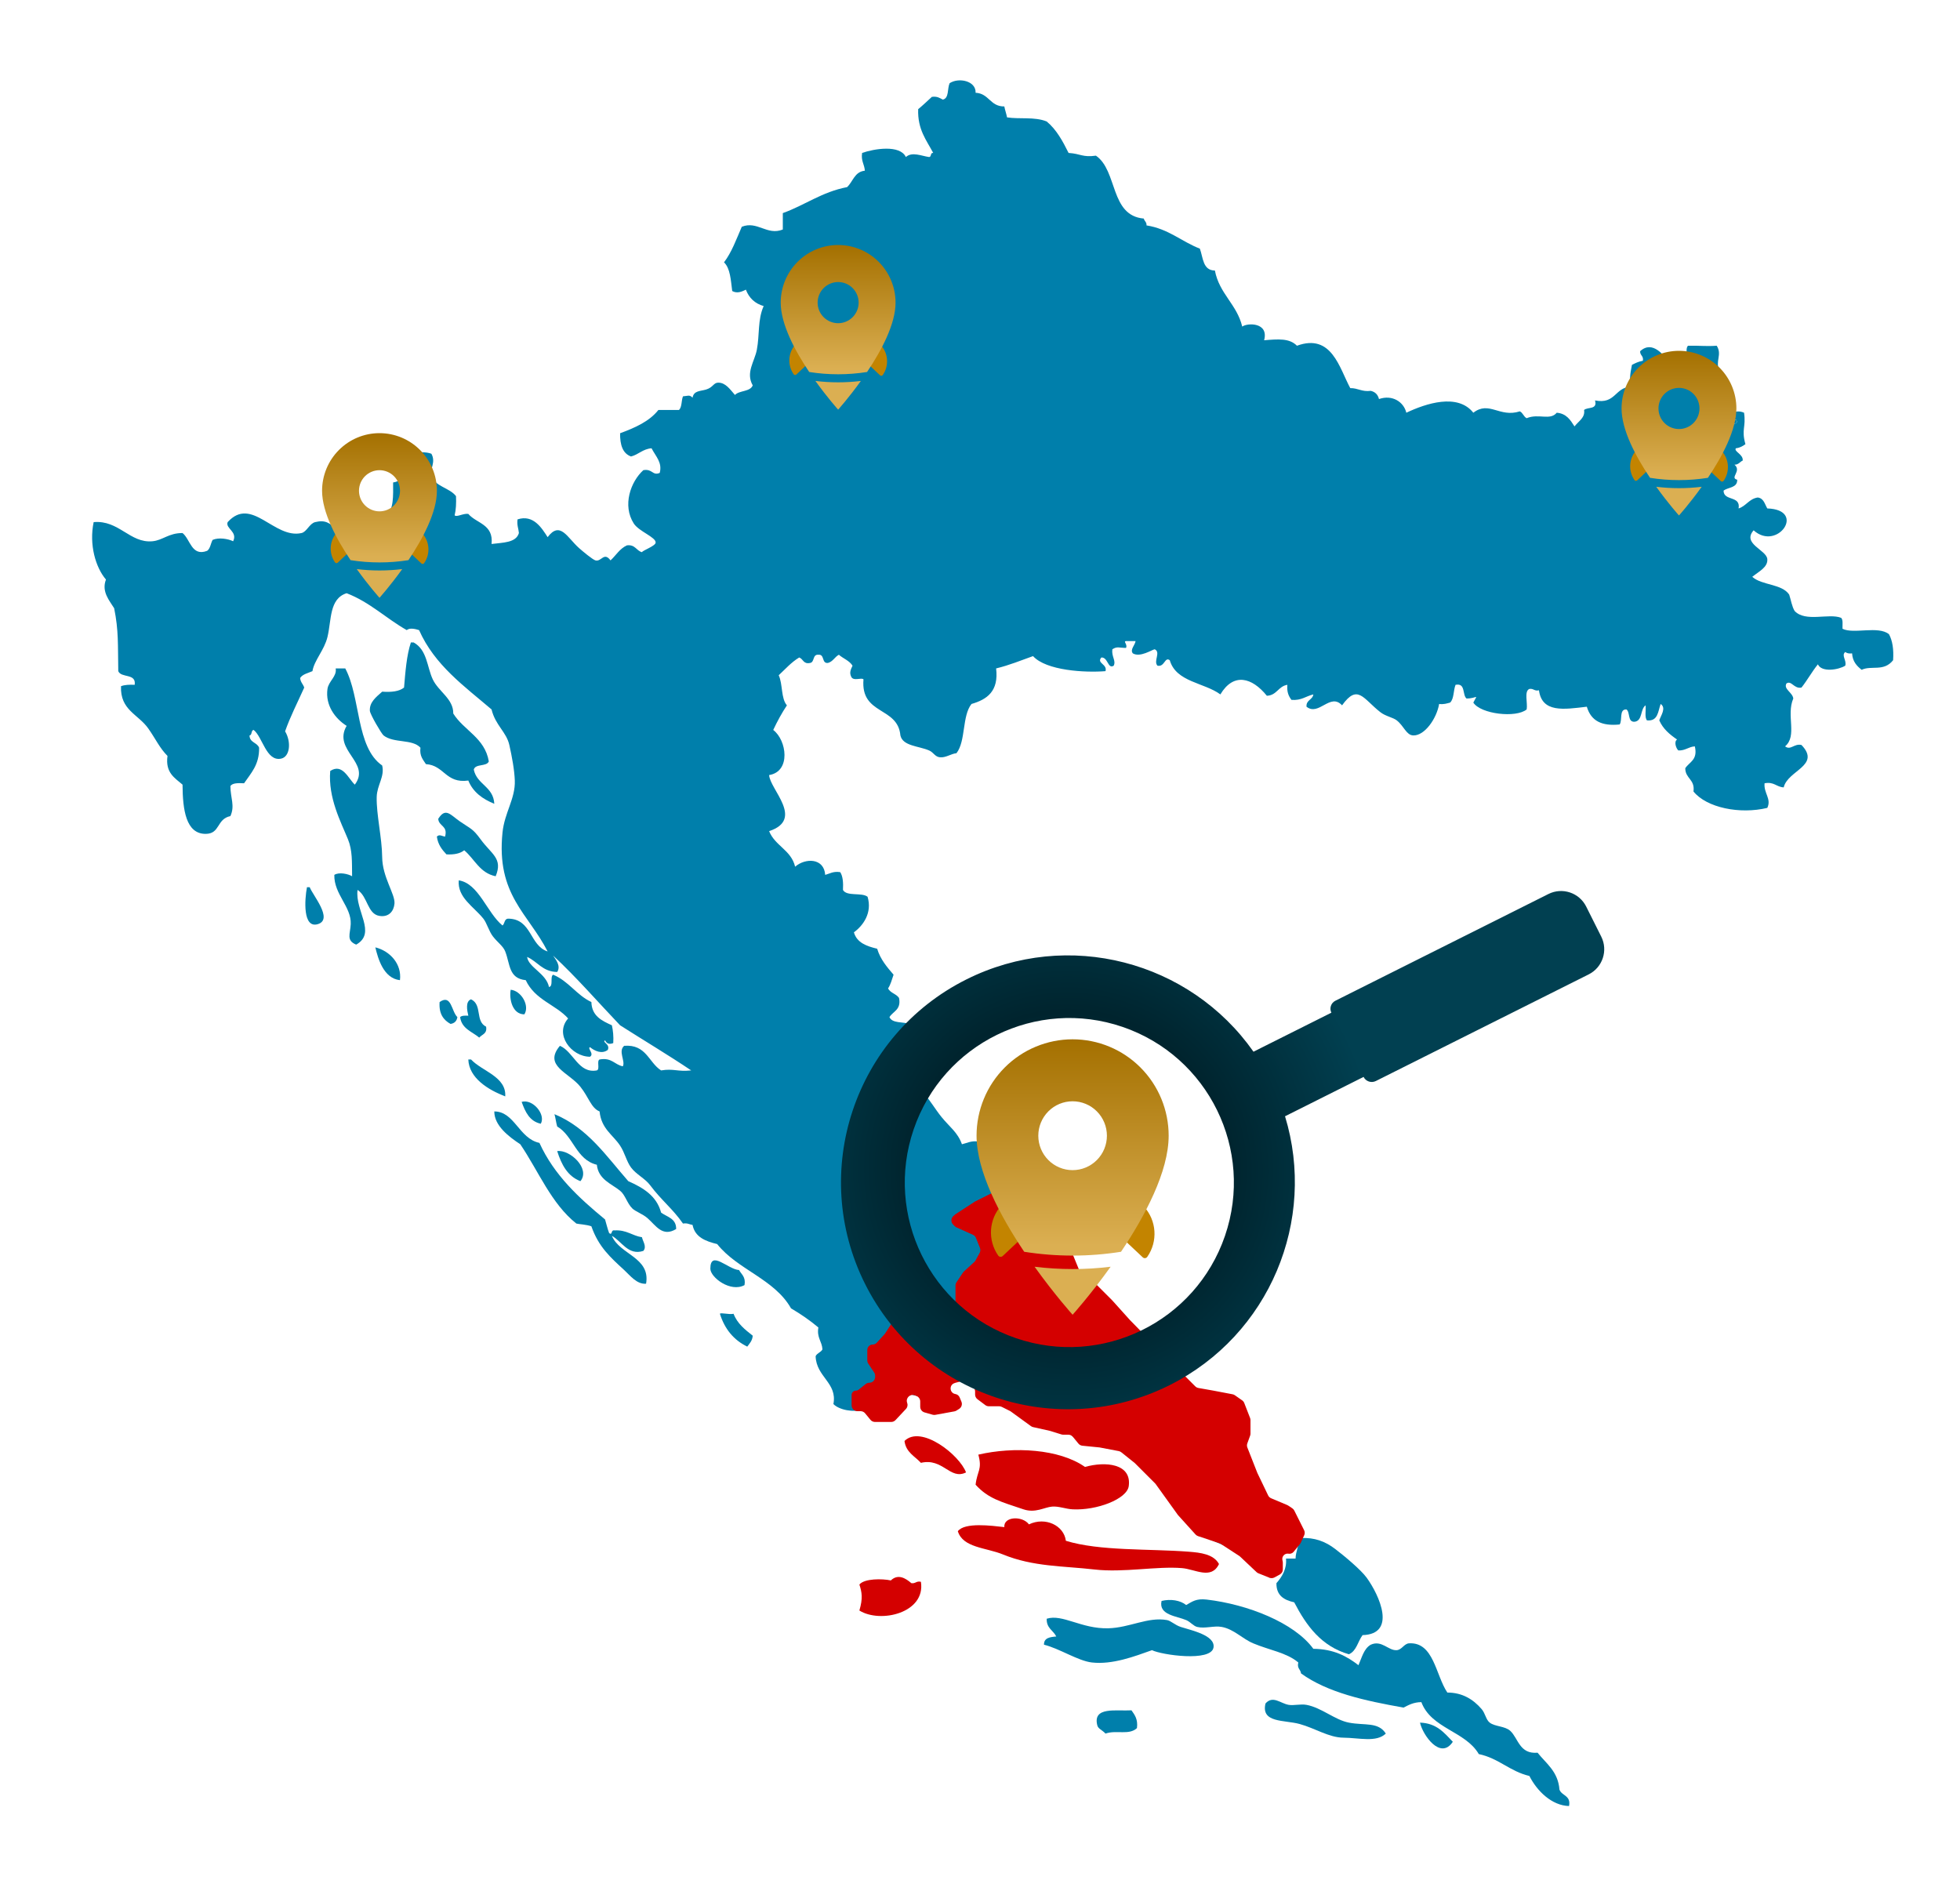 <svg width="1000" height="959" viewBox="0 0 1000 959" fill="none" xmlns="http://www.w3.org/2000/svg">
<path fill-rule="evenodd" clip-rule="evenodd" d="M881.78 204.422C884.399 207.536 876.677 206.265 876.2 208.608C874.822 206.726 880.314 205.772 881.78 204.422Z" fill="#007FAB"/>
<path fill-rule="evenodd" clip-rule="evenodd" d="M209.635 327.782H211.03C217.987 331.637 217.793 340.197 220.798 346.617C223.707 352.834 231.391 356.546 231.261 364.058C236.724 372.78 247.332 376.359 249.4 388.476C248.256 391.286 242.534 389.517 241.726 392.662C243.327 400.363 251.74 401.252 252.191 410.103C246.241 407.678 241.349 404.2 238.936 398.242C227.319 399.858 226.724 390.453 217.31 389.87C215.865 387.596 213.977 385.76 214.518 381.499C210.403 376.919 200.916 379.347 195.683 375.221C194.649 374.403 188.808 364.456 188.707 362.664C188.456 358.263 191.794 355.747 194.984 352.897C199.744 353.237 203.707 352.782 206.147 350.804C206.844 342.664 207.441 334.423 209.635 327.782Z" fill="#007FAB"/>
<path fill-rule="evenodd" clip-rule="evenodd" d="M176.151 341.037C184.105 355.872 181.526 381.242 194.987 390.566C196.381 396.236 192.346 400.525 192.197 406.613C191.976 415.566 194.895 427.365 194.987 437.309C195.084 447.575 201.686 456.206 201.266 461.028C200.939 464.791 198.484 468.083 193.593 467.306C187.403 466.326 187.675 457.441 182.431 454.054C181.007 464.625 192.309 476.003 181.732 481.959C176.494 479.804 178.718 476.514 178.942 471.495C179.341 462.62 170.356 456.319 170.571 446.379C173.006 444.809 177.734 445.905 179.639 447.077C179.553 439.577 179.835 433.853 177.546 428.239C173.941 419.395 167.351 407.111 168.478 393.357C174.77 389.278 177.677 397.226 181.035 400.334C189.456 389.053 169.577 382.85 176.849 370.337C171.08 366.718 165.885 359.92 167.081 351.501C167.651 347.51 171.977 345.127 171.268 341.037H176.151Z" fill="#007FAB"/>
<path fill-rule="evenodd" clip-rule="evenodd" d="M252.891 447.077C244.767 445.433 242.15 438.283 236.846 433.822C234.799 435.495 231.699 436.119 227.776 435.915C225.526 433.515 223.441 430.95 222.893 426.845C224.197 425.479 225.447 426.629 227.078 426.845C228.599 421.14 223.854 421.698 223.59 417.775C227.357 411.807 229.716 415.686 234.752 419.173C240.192 422.935 241.135 422.635 245.216 428.239C250.787 435.893 256.683 437.932 252.891 447.077Z" fill="#007FAB"/>
<path fill-rule="evenodd" clip-rule="evenodd" d="M156.616 452.657H158.011C159.552 456.761 170.162 469.024 162.197 471.495C154.431 473.905 155.398 459.014 156.616 452.657Z" fill="#007FAB"/>
<path fill-rule="evenodd" clip-rule="evenodd" d="M191.496 483.353C199.049 485.22 205.081 491.931 204.054 500.096C195.649 499.159 192.86 489.024 191.496 483.353Z" fill="#007FAB"/>
<path fill-rule="evenodd" clip-rule="evenodd" d="M260.562 504.98C266.049 505.541 270.341 513.16 267.538 517.536C261.405 517.533 259.69 509.698 260.562 504.98Z" fill="#007FAB"/>
<path fill-rule="evenodd" clip-rule="evenodd" d="M233.356 518.934C233.048 520.951 231.884 522.113 229.868 522.42C226.268 520.44 223.851 517.276 224.287 511.255C230.385 506.981 230.295 516.089 233.356 518.934Z" fill="#007FAB"/>
<path fill-rule="evenodd" clip-rule="evenodd" d="M240.333 509.864C246.23 512.684 242.3 521.014 248.006 523.818C248.664 527.496 245.879 527.734 244.518 529.398C240.84 526.334 235.544 524.883 234.75 518.934C235.576 518.129 237.217 518.144 238.937 518.232C238.27 515.394 237.421 510.885 240.333 509.864Z" fill="#007FAB"/>
<path fill-rule="evenodd" clip-rule="evenodd" d="M238.936 540.56H240.332C245.979 546.616 258.426 549.329 257.771 559.395C249.024 556.024 239.279 550.019 238.936 540.56Z" fill="#007FAB"/>
<path fill-rule="evenodd" clip-rule="evenodd" d="M275.913 573.349C270.186 572.099 267.989 567.322 266.145 562.187C271.864 560.542 278.572 568.644 275.913 573.349Z" fill="#007FAB"/>
<path fill-rule="evenodd" clip-rule="evenodd" d="M327.537 631.252C327.926 633.37 330.131 635.983 328.235 638.229C320.49 640.77 317.077 633.172 312.189 630.553C316.097 640.156 331.978 641.431 329.629 654.971C324.856 655.331 321.552 650.826 318.467 647.997C311.437 641.543 305.368 636.146 301.725 625.672C299.295 624.773 295.092 624.576 294.05 624.275C281.229 614.077 274.749 597.532 265.448 583.814C259.678 580.007 252.164 574.362 252.193 567.071C262.525 567.065 264.781 580.922 275.214 583.115C282.796 599.719 295.462 611.239 308.702 622.182C309.401 624.504 309.955 626.975 310.794 629.159C312.657 630.506 311.454 627.33 313.585 627.762C319.74 627.424 322.496 630.478 327.537 631.252Z" fill="#007FAB"/>
<path fill-rule="evenodd" clip-rule="evenodd" d="M282.887 568.465C299.82 575.483 309.355 589.9 320.56 602.648C328.124 606.013 335 610.067 337.301 618.695C340.39 620.957 345.067 621.627 344.975 627.066C337.911 631.361 334.619 625.205 330.325 621.486C327.92 619.396 324.211 618.112 322.652 616.602C319.917 613.958 319.071 609.728 316.372 607.532C312.033 603.998 305.284 601.815 304.513 594.277C293.865 591.67 292.626 579.656 284.281 574.743C283.696 572.769 283.473 570.439 282.887 568.465Z" fill="#007FAB"/>
<path fill-rule="evenodd" clip-rule="evenodd" d="M296.141 602.648C289.576 600.145 286.46 594.192 284.281 587.303C290.78 586.404 301.334 596.26 296.141 602.648Z" fill="#007FAB"/>
<path fill-rule="evenodd" clip-rule="evenodd" d="M379.861 655.669C372.721 659.592 362.411 651.716 362.42 647.295C362.445 637.502 371.349 647.643 377.069 647.997C378.297 650.253 380.575 651.465 379.861 655.669Z" fill="#007FAB"/>
<path fill-rule="evenodd" clip-rule="evenodd" d="M492.875 751.245C484.723 755.311 481.143 743.704 469.855 746.36C466.744 742.958 462.185 741.006 461.48 735.198C469.958 726.811 489.532 742.3 492.875 751.245Z" fill="#D40000"/>
<path fill-rule="evenodd" clip-rule="evenodd" d="M497.754 757.523C498.553 750.424 501.263 749.875 499.151 742.175C517.278 737.97 540.471 739.223 553.567 748.453C563.905 745.514 577.446 746.664 575.892 758.221C574.999 764.851 559.572 770.719 547.288 770.079C543.654 769.888 540.242 768.425 536.821 768.685C532.842 768.986 528.3 772.15 522.175 770.079C510.549 766.148 504.261 764.653 497.754 757.523Z" fill="#D40000"/>
<path fill-rule="evenodd" clip-rule="evenodd" d="M469.854 807.054C472.351 822.913 449.233 828.421 438.459 821.704C440.323 815.457 439.731 812.324 438.459 808.452C441.015 805.322 450.167 805.416 454.506 806.356C458.177 802.85 462.047 805.212 464.97 807.75C467.169 808.091 467.432 806.497 469.854 807.054Z" fill="#D40000"/>
<path fill-rule="evenodd" clip-rule="evenodd" d="M693.095 849.609C694.811 845.746 695.814 841.166 699.373 839.145C704.981 836.61 708.361 842.275 712.628 841.936C715.288 841.723 716.363 838.596 718.906 838.446C731.538 837.716 732.45 854.681 738.44 863.563C746.119 863.569 751.63 867.031 755.878 871.937C757.864 874.221 758.096 877.394 760.067 878.911C762.764 880.982 767.836 880.634 770.53 883.096C774.663 886.865 775.189 895.07 784.484 894.259C788.902 899.835 794.933 903.808 795.644 913.094C796.819 916.339 801.596 915.982 800.528 921.465C791.659 921.227 784.134 913.708 780.299 906.12C770.311 903.78 764.681 897.085 754.487 894.957C747.638 883.2 730.248 881.987 725.185 868.447C721.266 868.478 718.719 869.885 716.115 871.235C696.34 867.758 677.283 863.559 663.789 853.794C663.579 851.683 661.634 851.304 662.398 848.215C656.352 843.133 647.739 841.967 639.378 838.446C633.817 836.109 629.547 831.215 623.331 830.078C619.34 829.342 614.8 831.071 610.771 830.078C608.879 829.608 607.353 827.509 605.192 826.588C600.37 824.527 590.981 824.038 592.632 816.82C597.297 815.695 602.212 816.497 605.192 818.913C608.306 817.152 610.267 815.494 615.655 816.124C636.536 818.562 660.302 827.891 670.074 841.241C680.431 841.344 687.198 845.041 693.095 849.609Z" fill="#007FAB"/>
<path fill-rule="evenodd" clip-rule="evenodd" d="M587.755 841.936C578.961 845.066 567.617 849.43 557.056 848.214C550.035 847.406 540.586 841.112 532.641 839.145C532.591 835.614 535.711 835.241 538.916 834.959C537.397 831.829 533.838 830.736 534.035 825.889C542.168 823.364 551.689 831.121 565.43 830.773C576.392 830.495 585.653 824.818 595.428 826.588C597.376 826.942 599.466 829.11 602.402 830.078C607.571 831.776 620.099 834.282 619.147 840.542C618 848.07 592.502 844.355 587.755 841.936Z" fill="#007FAB"/>
<path fill-rule="evenodd" clip-rule="evenodd" d="M707.047 884.49C702.229 889.146 693.429 886.649 685.421 886.586C678.002 886.527 671.016 881.786 663.096 879.609C655.242 877.45 643.268 879.174 645.655 869.142C649.421 864.844 653.396 869.177 657.519 869.841C660.217 870.276 663.628 869.286 666.586 869.841C674.296 871.282 681.01 877.523 688.215 878.91C696.351 880.48 703.188 878.409 707.047 884.49Z" fill="#007FAB"/>
<path fill-rule="evenodd" clip-rule="evenodd" d="M577.288 872.629C578.927 874.947 580.659 877.162 580.08 881.699C576.066 885.486 569.638 882.541 564.036 884.49C562.322 882.635 560.298 882.097 559.847 880.305C557.382 870.546 569.556 873.108 577.288 872.629Z" fill="#007FAB"/>
<path fill-rule="evenodd" clip-rule="evenodd" d="M724.488 878.911C733.063 879.171 736.885 884.19 741.234 888.676C734.971 898.156 725.92 885.33 724.488 878.911Z" fill="#007FAB"/>
<path fill-rule="evenodd" clip-rule="evenodd" d="M885.64 214.066C888.256 217.182 880.536 215.911 880.06 218.253C878.681 216.373 884.17 215.417 885.64 214.066Z" fill="#007FAB"/>
<path fill-rule="evenodd" clip-rule="evenodd" d="M880.061 218.253C880.537 215.911 888.256 217.182 885.641 214.066C884.171 215.417 878.682 216.373 880.061 218.253ZM748.206 356.383C745.976 354.428 747.855 348.364 742.63 349.407C741.48 352.217 741.9 356.59 739.835 358.476C738.165 358.899 736.655 359.478 734.252 359.174C733.009 366.584 726.843 375.475 720.997 375.221C717.488 375.068 716.329 370.462 712.629 367.545C710.69 366.02 706.974 365.484 704.258 363.36C695.479 356.505 692.738 348.714 684.724 359.873C678.665 353.238 672.869 365.6 666.585 360.572C666.341 357.072 669.671 357.144 670.075 354.293C666.297 355.167 663.981 357.504 658.912 357.082C657.481 355.255 656.478 353.002 656.82 349.407C652.164 350.105 651.494 354.782 646.356 354.989C638.78 345.616 629.366 343.04 622.636 354.293C614.312 348.195 600.051 348.042 596.821 336.851C594.23 334.944 594.23 340.448 590.546 339.642C588.356 337.276 592.379 332.814 589.149 331.27C587.799 331.437 581.727 335.591 577.983 333.362C576.411 331.438 579.052 329.263 579.38 327.084H574.493C572.939 327.187 575.405 328.842 574.493 330.572C570.906 330.563 570.035 329.666 567.522 331.27C567.034 335.088 569.496 337.022 568.218 339.642C565.223 341.584 565.358 335.319 561.94 335.455C559.283 338.387 565.082 338.796 564.036 342.431C553.644 343.282 533.769 342.179 527.058 334.757C520.874 336.944 514.971 339.414 508.223 341.037C509.63 352.674 503.605 356.881 495.666 359.174C490.791 365.23 492.815 378.182 487.991 384.291C485.234 384.573 482.589 386.644 479.619 386.384C476.978 386.149 476.411 383.93 474.037 382.893C468.742 380.578 460.593 380.704 459.387 375.221C458.031 360.33 439.011 365.011 440.552 346.617C439.587 345.508 435.317 347.755 434.274 345.223C433.253 343.088 434.086 341.587 434.969 339.642C433.375 337.053 430.22 336.021 427.996 334.061C425.871 335.191 424.988 337.563 422.413 338.246C419.06 338.576 420.884 333.731 417.532 334.061C414.464 333.783 415.708 337.819 413.343 338.246C409.812 338.987 409.825 336.184 407.763 335.455C403.697 337.902 400.677 341.391 397.299 344.524C399.405 348.932 398.421 356.424 401.485 359.873C398.881 363.783 396.585 367.997 394.508 372.43C401.425 377.658 403.609 393.639 392.415 395.45C392.772 402.753 410.567 418.038 392.415 424.054C395.379 431.557 403.681 433.719 405.67 442.193C410.949 437.632 420.43 437.713 421.019 446.379C423.393 445.733 425.11 444.424 428.694 444.984C430.051 447.115 430.286 450.367 430.088 454.055C431.981 457.51 439.641 455.198 442.645 457.541C445.114 465.803 440.333 472.281 435.668 475.678C437.137 480.953 442.084 482.752 447.529 484.052C449.208 489.581 452.579 493.416 455.9 497.304C455.07 499.732 454.415 502.332 453.109 504.284C454.221 506.659 457.316 507.05 458.692 509.168C459.879 515.237 455.675 515.913 453.807 518.934C455.173 522.22 460.753 521.283 464.271 522.42C465.819 527.596 464.838 535.278 462.877 539.163C468.379 542.828 464.202 548.258 465.666 553.117C466.599 556.209 469.544 556.297 471.944 558.696C474.356 561.112 477.238 566.062 480.318 569.859C484.526 575.053 488.602 577.685 490.782 583.813C493.439 583.211 495.403 581.924 499.153 582.416C501.152 584.837 502.195 588.211 501.945 592.879C504.673 594.108 508.342 594.393 511.011 595.671C520.56 612.867 534.43 625.74 546.592 640.321C546.754 645.97 548.421 650.118 551.479 652.878C553.897 652.317 554.157 653.915 556.36 653.573C568.036 668.069 584.475 680.563 596.821 694.736C601.941 700.614 605.753 707.365 614.262 710.783C620.168 710.457 625.227 710.977 629.61 712.177C634.297 716.924 642.139 727.785 634.495 734.502C637.311 745.872 642.201 755.167 646.356 765.199C652.997 765.991 657.681 768.748 661.005 772.871C662.202 775.854 661.268 780.976 665.191 781.242C665.297 782.978 664.094 783.401 663.79 784.732C670.604 784.403 676.099 786.38 681.234 790.312C685.968 793.93 694.336 800.91 697.281 804.961C703.747 813.852 712.779 833.743 695.188 834.26C692.792 837.446 692.115 842.352 688.214 844.029C674.129 839.971 666.519 829.442 660.307 817.518C655.169 816.378 651.155 814.112 651.237 807.75C654.235 804.366 656.625 800.253 656.118 795.193H661.005C661.008 791.712 663.223 787.505 662.399 785.428C661.322 786.787 661.387 790.174 659.611 791.706C656.672 793.589 654.069 790.064 650.538 790.312C650.052 793.313 655.544 795.863 654.028 802.17C652.318 803.483 650.35 804.535 647.75 804.961C641.468 800.444 636.565 796.017 630.309 791.706C623.965 787.339 616.321 786.205 610.772 781.242C604.522 775.647 600.192 767.974 594.732 761.01C588.049 752.501 578.024 746.326 571.708 737.291C561.128 739.408 549.261 737.143 544.499 729.618C529.605 730.605 519.241 721.526 511.011 713.571C507.709 713.85 506.212 712.328 502.643 712.873C500.754 711.272 500.181 708.355 499.852 705.2C492.157 698.461 482.226 709.201 474.037 710.783C477.232 711.958 482.812 712.469 487.991 712.873C487.878 713.684 488.144 714.117 488.689 714.27C488.589 721.335 478.899 721.889 472.642 720.548C471.524 717.97 471.627 713.249 473.341 711.479C467.639 714.007 462.974 709.862 457.294 710.081C456.445 713.014 459.331 712.246 459.387 715.664C459.541 724.527 444.766 728.497 440.552 719.154C435.289 720.79 428.086 719.33 425.204 716.363C427.325 705.488 416.457 702.597 416.134 691.945C416.861 690.35 418.847 690.006 419.621 688.458C419.358 684.304 416.661 682.581 417.532 677.296C413.249 673.671 408.55 670.463 403.578 667.53C395.094 652.524 376.29 647.843 365.905 634.741C359.919 633.281 354.558 631.204 353.347 624.973C351.711 624.75 350.73 623.87 348.465 624.274C343.216 616.737 337.325 612.278 331.721 604.741C329.147 601.276 324.601 599.242 321.954 595.671C319.655 592.566 318.745 588.083 316.373 584.511C312.653 578.901 306.786 575.952 305.909 567.071C301.628 565.382 300.412 559.89 296.142 554.514C290.341 547.205 277.042 543.834 285.678 533.583C292.693 536.607 295.061 547.869 304.514 546.14C306.239 545.541 304.309 541.284 305.909 540.56C312.148 539.435 313.491 543.21 317.768 544.047C319.202 541.437 315.221 536.28 318.466 533.583C329.781 532.734 330.898 542.079 337.302 546.14C343.777 545.078 345.61 546.898 352.651 546.14C340.834 538.191 328.439 530.82 316.373 523.119C305.017 511.223 294.253 498.729 282.189 487.539C283.491 489.519 286.316 492.824 284.282 495.913C276.734 495.785 274.274 490.571 268.935 488.237C269.612 493.613 278.691 496.615 280.097 503.582C282.478 503.175 280.494 498.401 282.189 497.304C290.111 500.547 294.128 507.693 301.724 511.255C301.956 518.467 307.081 520.785 312.188 523.119C312.775 525.785 313.099 528.718 312.886 532.186C310.99 532.931 309.619 532.631 308.701 530.792C307.055 531.813 311.448 532.64 310.095 535.676C307.078 537.953 303.429 536.246 301.027 534.282C299.479 534.824 303.328 537.656 301.027 539.163C291.409 539.134 282.73 527.646 289.864 519.632C283.525 512.533 272.946 510.224 268.237 500.095C259.469 499.177 260.339 492.044 257.772 485.446C256.694 482.673 253.988 480.988 251.494 477.773C249.455 475.142 248.346 470.859 246.61 468.704C241.588 462.46 233.337 457.964 234.053 449.17C244.246 450.69 248.478 465.768 256.378 472.191C257.576 471.298 257.241 468.87 259.168 468.704C271.434 468.763 270.095 482.426 279.4 485.446C269.573 466.11 253.115 456.604 256.378 424.752C257.421 414.564 262.991 407.459 262.656 398.242C262.458 392.815 261.22 386.145 259.866 380.102C258.368 373.426 252.746 370.074 250.796 361.966C236.878 350.071 221.747 339.389 213.822 321.502C212.176 320.969 209.001 320.128 207.544 321.502C196.988 315.547 188.772 307.252 176.848 302.667C167.933 305.459 169.173 316.311 167.08 324.99C165.452 331.752 160.366 336.79 159.406 342.431C157.15 343.432 154.416 343.952 153.129 345.92C153.31 348.064 154.641 349.057 155.221 350.804C151.57 358.933 148.15 365.475 145.455 373.128C148.665 378.451 148.016 386.149 143.361 387.079C135.82 388.589 133.952 375.917 129.409 372.43C127.973 372.621 128.752 375.03 127.316 375.221C127.319 378.94 131.223 378.755 132.2 381.499C132.337 390.24 127.993 394.501 124.525 399.639C121.62 399.52 118.702 399.395 117.55 401.033C117.584 407.274 119.958 411.061 117.55 416.381C110.42 417.875 112.406 425.382 104.991 425.451C94.842 425.545 93.2 413.113 93.132 400.334C89.15 396.879 84.274 394.31 85.457 385.685C81.462 381.672 79.513 377.192 75.691 371.731C70.534 364.362 61.258 362.379 61.738 350.106C63.574 349.383 66.02 349.271 68.716 349.407C69.612 343.395 61.833 346.058 60.343 342.431C60.091 328.726 60.57 321.851 58.25 310.341C55.962 306.562 51.648 301.944 54.064 295.69C48.789 289.54 45.379 277.906 47.786 266.39C60.697 265.259 66.285 277.239 77.783 276.156C83.083 275.659 86.072 271.908 93.132 271.971C97.113 275.099 97.698 284.103 105.689 281.04C107.318 279.878 107.481 277.251 108.48 275.459C111.589 274.096 116.384 274.888 118.945 276.156C121.395 271.217 114.872 269.663 116.154 266.39C128.447 252.86 139.808 275.112 153.826 271.971C156.517 271.369 157.875 267.109 160.802 266.39C165.749 265.177 168.31 266.596 171.964 270.576C181.595 269.276 188.725 265.476 197.079 262.903C200.953 260.033 200.592 252.928 200.567 246.159C207.82 245.273 206.641 235.954 210.334 231.509C212.807 230.498 217.627 230.498 220.1 231.509C222.549 235.913 219.15 239.289 220.1 242.669C221.643 248.157 229.335 248.783 232.658 253.135C232.815 256.781 232.647 260.101 231.96 262.903C232.924 264.044 236.399 261.8 238.937 262.203C243.1 267.11 251.876 267.403 250.796 277.552C256.545 276.79 263.273 277.006 264.749 271.971C264.553 269.61 263.639 267.964 264.053 264.995C272.11 262.367 276.376 269.353 279.4 274.063C285.778 265.611 289.387 274.259 295.446 279.645C297.344 281.333 302.403 285.551 303.816 285.924C306.855 286.725 308.142 281.388 311.491 285.924C314.277 283.362 316.172 279.908 319.861 278.248C324.125 277.708 324.594 280.959 327.536 281.738C327.935 280.785 334.386 278.612 334.513 276.854C334.714 274.077 325.953 271.158 323.351 267.089C317.44 257.848 321.731 245.788 328.234 239.88C332.985 239.062 332.843 242.864 336.606 241.275C337.956 235.951 334.711 233.095 332.419 228.717C327.905 229.087 325.84 231.904 321.954 232.904C317.675 231.37 316.301 226.93 316.373 221.044C324.026 218.233 331.28 215.021 335.908 209.184H346.372C348.014 207.802 347.561 204.327 348.465 202.206C350.878 202.063 351.752 201.216 353.347 202.906C353.968 199.247 357.325 199.633 360.325 198.721C363.918 197.625 364.015 195.157 366.603 195.231C370.284 195.339 372.449 198.626 374.974 201.51C377.233 199.118 382.738 199.971 384.044 196.627C380.344 190.117 384.993 184.448 386.137 178.489C387.619 170.752 386.494 163.138 389.624 156.165C385.119 154.856 382.152 152.011 380.554 147.792C378.502 148.783 376.155 149.899 373.58 148.491C372.847 142.945 372.609 136.904 369.395 133.841C373.329 128.705 375.71 122.02 378.461 115.702C386.394 112.504 391.344 120.353 399.392 117.098V108.725C410.693 104.678 419.295 97.933 432.181 95.471C435.214 92.69 435.953 87.615 441.251 87.098C441.047 83.812 439.214 82.159 439.854 78.03C445.969 75.871 459.158 73.704 462.179 80.123C465.333 77.242 470.24 79.611 474.037 80.123C475.356 80.045 474.522 77.816 476.133 78.03C472.671 71.492 468.094 66.068 468.457 55.705C470.879 53.709 473.134 51.544 475.434 49.426C478.166 49.022 479.485 50.027 481.014 50.823C484.303 50.157 483.254 45.156 484.504 42.45C489.068 39.41 498.032 41.203 497.756 47.333C504.645 47.658 505.121 54.386 512.408 54.31C512.778 56.265 513.433 57.937 513.799 59.891C520.216 60.885 527.872 59.471 534.035 61.983C538.997 66.09 542.187 71.975 545.197 78.03C551.435 78.433 552.271 80.376 559.148 79.424C570.304 87.106 566.232 110.014 583.566 111.516C583.867 112.844 585.073 113.268 584.96 115.004C596.217 116.773 602.786 123.225 612.173 126.864C613.867 131.442 613.617 137.973 619.842 138.026C622.116 149.939 631.042 155.195 633.796 166.63C636.487 164.636 647.44 164.422 644.958 173.605C652.092 173.028 657.844 172.472 661.704 176.395C679.48 169.925 683.358 187.785 688.91 198.022C692.904 197.98 694.819 200.016 699.374 199.418C701.63 199.952 703.021 201.348 703.556 203.603C710.436 201.202 716.229 205.14 717.513 210.58C727.495 205.849 743.708 200.482 751.696 210.58C759.792 204.331 765.021 213.206 775.416 209.881C777.013 210.609 777.355 212.595 778.906 213.37C785.018 210.809 790.823 214.722 794.254 210.58C799.207 210.974 801.228 214.301 803.317 217.555C805.548 214.72 808.812 213.079 808.205 209.184C810.022 207.515 815.166 209.17 813.787 204.301C824.261 206.406 823.9 197.675 831.927 197.325C831.404 194.014 831.592 190.972 832.622 186.162C834.308 185.293 836.009 184.435 838.202 184.07C838.663 181.518 836.692 181.393 836.808 179.187C843.221 173.322 849.083 181.526 852.156 185.465C855.035 185.552 856.523 184.252 859.829 184.768C861.483 183.168 859.568 177.997 861.226 176.395C867.539 176.28 870.446 176.793 875.875 176.395C878.817 180.975 874.91 184.361 877.266 188.954C873.287 190.782 869.509 192.819 869.594 198.721C872.423 198.065 876.665 197.484 879.365 198.721C881.502 202.122 880.681 207.577 878.667 210.58C877.135 212.121 875.813 209.889 873.084 210.58C873.685 212.537 876.715 212.064 877.968 213.37C881.496 212.105 885.073 208.451 889.826 210.58C890.901 218.152 888.35 218.908 890.522 226.625C889.178 227.606 887.718 228.469 885.641 228.717C884.475 230.382 889.538 231.772 889.131 234.996C887.658 235.617 887.069 237.12 884.945 237.089C888.789 240.354 882.298 243.799 886.336 244.764C886.436 249.046 881.693 248.49 879.365 250.344C879.431 255.856 888.188 252.682 887.035 259.414C890.926 258.19 892.354 254.503 896.806 253.832C899.911 254.215 900.378 257.237 901.687 259.414C921.885 260.06 906.794 281.47 894.71 270.576C888.651 277.442 901.252 280.529 901.687 285.225C902.07 289.375 897.439 291.538 894.012 294.295C898.886 298.723 909.112 297.799 912.85 303.364C913.774 306.162 914.228 309.426 915.638 311.736C921.199 317.605 933.035 312.72 939.357 315.224C940.441 316.238 939.971 318.795 940.053 320.804C945.739 323.685 958.302 319.112 963.775 323.596C965.577 326.914 966.241 331.362 965.868 336.851C961.103 342.855 954.837 339.374 949.824 341.734C947.343 339.798 945.197 337.524 944.937 333.362C943.323 333.585 942.265 333.25 941.453 332.664C939.317 334.398 942.283 336.899 941.453 339.642C938.139 341.741 929.363 343.205 927.499 338.944C924.482 342.67 922.104 347.037 919.128 350.804C915.268 351.582 914.04 346.989 911.453 348.711C909.83 351.588 914.573 353.266 914.943 356.383C911.214 365.042 917.142 375.412 910.754 380.801C913.655 383.019 915.347 379.209 919.128 380.102C929.204 390.641 912.07 393.013 910.058 401.732C906.293 401.541 905.165 398.718 900.29 399.639C899.789 404.736 903.915 407.531 901.687 412.196C887.686 415.573 870.731 412.13 864.014 403.824C864.879 397.609 859.838 397.302 859.829 391.963C861.924 388.714 866.336 387.778 864.713 380.801C861.451 381.026 859.935 383 856.342 382.893C855.345 382.207 853.829 378.504 855.643 377.314C851.921 374.754 848.481 371.919 846.573 367.545C847.316 365.124 850.298 361.236 847.272 359.174C845.903 362.924 845.978 368.109 840.295 367.545C839.001 366.048 839.825 362.436 839.596 359.873C836.805 361.731 838.143 367.718 834.017 368.244C830.276 368.492 831.83 363.454 829.831 361.966C825.915 361.771 827.895 367.473 826.344 369.638C817.334 370.525 811.807 367.975 809.599 360.572C797.719 362.006 786.757 363.726 785.181 352.198C782.762 352.758 782.499 351.159 780.3 351.501C777.511 352.663 779.51 358.617 778.906 361.966C773.514 366.43 755.487 364.362 751.696 358.476C754.193 353.57 753.736 356.405 748.206 356.383Z" fill="#007FAB"/>
<path fill-rule="evenodd" clip-rule="evenodd" d="M367.301 670.319C367.658 669.558 371.859 670.83 374.275 670.319C376.195 675.376 380.149 678.399 384.043 681.482C383.864 684.091 382.426 685.445 381.252 687.064C374.365 683.715 369.738 678.111 367.301 670.319Z" fill="#007FAB"/>
<path fill-rule="evenodd" clip-rule="evenodd" d="M524.965 777.755C533.346 773.742 542.839 778.326 543.804 786.123C561.003 791.452 586.32 790.13 606.587 791.706C612.386 792.157 619.2 792.916 621.935 797.985C618.038 806.14 609.836 800.641 603.1 800.077C590.277 799 573.203 802.474 558.453 800.779C542.56 798.946 527.133 799.435 511.713 793.1C503.066 789.551 491.28 789.748 488.689 781.242C492.195 776.603 505.861 778.42 512.409 779.15C511.967 773.648 521.673 773.278 524.965 777.755Z" fill="#D40000"/>
<path d="M497.5 613L513.47 605.015C514.671 604.414 516.124 604.685 517.029 605.677L546.142 637.607C546.379 637.867 546.568 638.167 546.701 638.492L550.663 648.176C550.883 648.714 551.254 649.176 551.732 649.507L557.278 653.346C557.426 653.448 557.564 653.564 557.691 653.691L567.5 663.5L576.5 673.5L597.5 695L609.831 707.331C610.267 707.767 610.825 708.057 611.431 708.164L619 709.5L628.868 711.38C629.285 711.459 629.68 711.626 630.027 711.869L633.754 714.478C634.24 714.818 634.615 715.295 634.83 715.848L637.796 723.475C637.931 723.822 638 724.191 638 724.563V731.471C638 731.821 637.939 732.168 637.819 732.497L636.388 736.434C636.138 737.121 636.148 737.876 636.415 738.556L641.5 751.5L647.008 762.975C647.325 763.635 647.873 764.157 648.548 764.441L656.737 767.889C656.912 767.963 657.079 768.053 657.237 768.158L659.337 769.558C659.772 769.848 660.123 770.246 660.356 770.713L663.5 777L665.36 780.72C665.765 781.53 665.782 782.479 665.408 783.303L663.662 787.144C663.554 787.38 663.417 787.602 663.253 787.802L660.012 791.763C659.387 792.526 658.398 792.891 657.428 792.714C655.544 792.372 653.907 794.037 654.283 795.915L654.442 796.709C654.48 796.902 654.5 797.1 654.5 797.297V800.719C654.5 801.817 653.9 802.827 652.937 803.353L650.24 804.824C649.455 805.252 648.519 805.308 647.689 804.976L642.03 802.712C641.68 802.572 641.359 802.367 641.085 802.108L632.697 794.186C632.566 794.062 632.424 793.95 632.272 793.852L622.822 787.709C622.608 787.57 622.378 787.459 622.136 787.379L611.247 783.749C610.757 783.586 610.318 783.299 609.971 782.916L601 773L589.642 757.198C589.548 757.066 589.442 756.942 589.328 756.828L579 746.5L572.081 740.965C571.7 740.66 571.249 740.452 570.769 740.361L561 738.5L552.236 737.624C551.445 737.544 550.717 737.154 550.213 736.538L547.4 733.1C546.83 732.404 545.978 732 545.078 732H542.451C542.152 732 541.855 731.955 541.569 731.867L535.5 730L527.109 728.135C526.707 728.046 526.328 727.875 525.995 727.633L515.701 720.146C515.567 720.049 515.426 719.963 515.278 719.889L511.133 717.817C510.717 717.608 510.258 717.5 509.792 717.5H504.5C503.851 717.5 503.219 717.289 502.7 716.9L498.7 713.9C497.945 713.333 497.5 712.444 497.5 711.5V709.987C497.5 709.664 497.448 709.344 497.346 709.038L496.379 706.136C495.883 704.648 494.326 703.794 492.805 704.174L487.5 705.5L486.894 705.72C484.113 706.731 484.499 710.78 487.421 711.247C488.402 711.404 489.233 712.059 489.615 712.976L490.521 715.151C491.086 716.506 490.587 718.071 489.342 718.849L487.988 719.695C487.665 719.897 487.308 720.035 486.934 720.103L477.188 721.875C476.735 721.957 476.27 721.934 475.827 721.808L471.676 720.622C470.388 720.254 469.5 719.077 469.5 717.737V715.052C469.5 713.815 468.74 712.705 467.587 712.256L466.731 711.923C464.323 710.987 461.94 713.34 462.848 715.76C463.247 716.826 463.007 718.025 462.229 718.855L456.889 724.552C456.322 725.157 455.53 725.5 454.7 725.5H446.422C445.522 725.5 444.67 725.096 444.1 724.4L441.4 721.1C440.83 720.404 439.978 720 439.078 720H437.5C435.843 720 434.5 718.657 434.5 717V711.721C434.5 710.494 435.494 709.5 436.721 709.5C437.225 709.5 437.715 709.328 438.108 709.013L441.689 706.149C442.214 705.729 442.866 705.5 443.539 705.5C445.174 705.5 446.5 704.174 446.5 702.539V701.908C446.5 701.316 446.325 700.737 445.996 700.244L443.004 695.756C442.675 695.263 442.5 694.684 442.5 694.092V689V688.773C442.5 687.242 443.742 686 445.273 686C446.055 686 446.8 685.67 447.325 685.092L451.332 680.685C451.444 680.562 451.545 680.43 451.635 680.289L455.524 674.241C455.835 673.757 456 673.194 456 672.619V672.5C456 670.843 457.343 669.5 459 669.5C459.944 669.5 460.833 669.945 461.4 670.7L462.6 672.3C463.167 673.055 464.056 673.5 465 673.5H467.5C468.605 673.5 469.5 672.605 469.5 671.5C469.5 670.395 470.395 669.5 471.5 669.5H475H484.5C486.157 669.5 487.5 668.157 487.5 666.5V663.5V655.908C487.5 655.316 487.675 654.737 488.004 654.244L491.299 649.302C491.432 649.101 491.59 648.918 491.768 648.755L497.132 643.837C497.376 643.614 497.581 643.352 497.739 643.062L499.824 639.24C500.252 638.455 500.308 637.519 499.976 636.689L497.95 631.625C497.661 630.903 497.104 630.322 496.395 630.003L488.001 626.226C487.67 626.076 487.368 625.868 487.111 625.611L486.291 624.791C485.055 623.555 485.133 621.529 486.46 620.392L487.5 619.5L497.5 613Z" fill="#D40000"/>
<g filter="url(#filter0_d_623_60)">
<path d="M521.605 631.41L513.183 612.518L510.975 614.936C504.484 622.042 503.781 632.696 509.282 640.593C509.817 641.36 510.908 641.474 511.589 640.833L521.605 631.41Z" fill="#C38400"/>
<path d="M573.016 632.088L581.438 613.195L583.646 615.613C590.137 622.719 590.84 633.373 585.339 641.27C584.805 642.038 583.713 642.151 583.032 641.51L573.016 632.088Z" fill="#C38400"/>
<path fill-rule="evenodd" clip-rule="evenodd" d="M534.872 591.876C538.155 595.17 542.607 597.021 547.249 597.021C549.547 597.021 551.823 596.567 553.947 595.684C556.07 594.801 558 593.507 559.625 591.876C561.251 590.245 562.54 588.309 563.419 586.177C564.299 584.046 564.752 581.762 564.752 579.455C564.752 574.796 562.908 570.329 559.625 567.034C556.343 563.74 551.891 561.889 547.249 561.889C542.607 561.889 538.155 563.74 534.872 567.034C531.59 570.329 529.746 574.796 529.746 579.455C529.746 584.114 531.59 588.582 534.872 591.876ZM512.594 544.677C521.785 535.453 534.251 530.271 547.249 530.271C560.247 530.271 572.712 535.453 581.903 544.677C591.094 553.9 596.257 566.411 596.257 579.455C596.257 597.802 584.135 620.493 571.948 638.67C555.585 641.265 538.913 641.265 522.55 638.67C510.363 620.494 498.24 597.802 498.24 579.455C498.24 566.411 503.404 553.9 512.594 544.677ZM527.847 646.305C538.181 660.723 547.249 670.798 547.249 670.798C547.249 670.798 556.316 660.723 566.651 646.304C553.765 647.885 540.733 647.885 527.847 646.305Z" fill="url(#paint0_linear_623_60)"/>
</g>
<g filter="url(#filter1_d_623_60)">
<path d="M412.291 185.456L407.257 174.163L405.937 175.608C402.057 179.856 401.636 186.225 404.925 190.945C405.244 191.404 405.897 191.472 406.304 191.089L412.291 185.456Z" fill="#C38400"/>
<path d="M443.021 185.861L448.056 174.568L449.376 176.013C453.256 180.261 453.676 186.629 450.388 191.35C450.068 191.809 449.416 191.876 449.009 191.493L443.021 185.861Z" fill="#C38400"/>
<path fill-rule="evenodd" clip-rule="evenodd" d="M420.221 161.825C422.183 163.794 424.844 164.9 427.619 164.9C428.993 164.9 430.353 164.628 431.623 164.101C432.892 163.573 434.046 162.8 435.017 161.825C435.989 160.85 436.759 159.692 437.285 158.418C437.811 157.144 438.081 155.779 438.081 154.4C438.081 151.615 436.979 148.945 435.017 146.975C433.055 145.006 430.394 143.9 427.619 143.9C424.844 143.9 422.183 145.006 420.221 146.975C418.259 148.945 417.157 151.615 417.157 154.4C417.157 157.185 418.259 159.855 420.221 161.825ZM406.904 133.611C412.398 128.097 419.85 125 427.619 125C435.388 125 442.84 128.097 448.334 133.611C453.827 139.125 456.914 146.603 456.914 154.4C456.914 165.367 449.668 178.93 442.383 189.795C432.602 191.346 422.636 191.347 412.855 189.795C405.571 178.931 398.324 165.367 398.324 154.4C398.324 146.603 401.411 139.125 406.904 133.611ZM416.022 194.359C422.199 202.978 427.619 209 427.619 209C427.619 209 433.039 202.978 439.217 194.359C431.514 195.303 423.724 195.304 416.022 194.359Z" fill="url(#paint1_linear_623_60)"/>
</g>
<g filter="url(#filter2_d_623_60)">
<path d="M178.291 281.456L173.257 270.163L171.937 271.608C168.057 275.856 167.636 282.225 170.925 286.945C171.244 287.404 171.897 287.472 172.304 287.089L178.291 281.456Z" fill="#C38400"/>
<path d="M209.021 281.861L214.056 270.568L215.376 272.013C219.256 276.261 219.676 282.629 216.388 287.35C216.068 287.809 215.416 287.876 215.009 287.493L209.021 281.861Z" fill="#C38400"/>
<path fill-rule="evenodd" clip-rule="evenodd" d="M186.221 257.825C188.183 259.794 190.844 260.9 193.619 260.9C194.993 260.9 196.353 260.628 197.623 260.101C198.892 259.573 200.046 258.8 201.017 257.825C201.989 256.85 202.759 255.692 203.285 254.418C203.811 253.144 204.081 251.779 204.081 250.4C204.081 247.615 202.979 244.945 201.017 242.975C199.055 241.006 196.394 239.9 193.619 239.9C190.844 239.9 188.183 241.006 186.221 242.975C184.259 244.945 183.157 247.615 183.157 250.4C183.157 253.185 184.259 255.855 186.221 257.825ZM172.904 229.611C178.398 224.097 185.85 221 193.619 221C201.388 221 208.84 224.097 214.334 229.611C219.827 235.125 222.914 242.603 222.914 250.4C222.914 261.367 215.668 274.93 208.383 285.795C198.602 287.346 188.636 287.347 178.855 285.795C171.571 274.931 164.324 261.367 164.324 250.4C164.324 242.603 167.411 235.125 172.904 229.611ZM182.022 290.359C188.199 298.978 193.619 305 193.619 305C193.619 305 199.039 298.978 205.217 290.359C197.514 291.303 189.724 291.304 182.022 290.359Z" fill="url(#paint2_linear_623_60)"/>
</g>
<g filter="url(#filter3_d_623_60)">
<path d="M841.291 239.456L836.257 228.163L834.937 229.608C831.057 233.856 830.636 240.225 833.925 244.945C834.244 245.404 834.897 245.472 835.304 245.089L841.291 239.456Z" fill="#C38400"/>
<path d="M872.021 239.861L877.056 228.568L878.376 230.013C882.256 234.261 882.676 240.629 879.388 245.35C879.068 245.809 878.416 245.876 878.009 245.493L872.021 239.861Z" fill="#C38400"/>
<path fill-rule="evenodd" clip-rule="evenodd" d="M849.221 215.825C851.183 217.794 853.844 218.9 856.619 218.9C857.993 218.9 859.353 218.628 860.623 218.101C861.892 217.573 863.046 216.8 864.017 215.825C864.989 214.85 865.759 213.692 866.285 212.418C866.811 211.144 867.081 209.779 867.081 208.4C867.081 205.615 865.979 202.945 864.017 200.975C862.055 199.006 859.394 197.9 856.619 197.9C853.844 197.9 851.183 199.006 849.221 200.975C847.259 202.945 846.157 205.615 846.157 208.4C846.157 211.185 847.259 213.855 849.221 215.825ZM835.904 187.611C841.398 182.097 848.85 179 856.619 179C864.388 179 871.84 182.097 877.334 187.611C882.827 193.125 885.914 200.603 885.914 208.4C885.914 219.367 878.668 232.93 871.383 243.795C861.602 245.346 851.636 245.347 841.855 243.795C834.571 232.931 827.324 219.367 827.324 208.4C827.324 200.603 830.411 193.125 835.904 187.611ZM845.022 248.359C851.199 256.978 856.619 263 856.619 263C856.619 263 862.039 256.978 868.217 248.359C860.514 249.303 852.724 249.304 845.022 248.359Z" fill="url(#paint3_linear_623_60)"/>
</g>
<g filter="url(#filter4_d_623_60)">
<path fill-rule="evenodd" clip-rule="evenodd" d="M493.009 495.735C544.953 469.712 607.13 486.432 639.536 532.597L679.28 512.685C678.157 510.445 679.064 507.719 681.304 506.596L790.014 452.133C797.102 448.582 805.727 451.449 809.278 458.537L816.966 473.882C820.517 480.97 817.649 489.594 810.562 493.145L701.975 547.546C699.666 548.703 696.857 547.769 695.7 545.46L655.626 565.537C671.823 618.55 647.933 677.068 596.712 702.73C539.552 731.366 470 708.244 441.363 651.084C412.726 593.924 435.849 524.372 493.009 495.735ZM624.991 626.542C640.003 582.683 616.618 534.959 572.76 519.947C528.901 504.934 481.177 528.319 466.165 572.178C451.153 616.037 474.537 663.761 518.396 678.773C562.255 693.785 609.979 670.4 624.991 626.542Z" fill="url(#paint4_radial_623_60)"/>
</g>
<defs>
<filter id="filter0_d_623_60" x="478.24" y="510.271" width="138.018" height="180.527" filterUnits="userSpaceOnUse" color-interpolation-filters="sRGB">
<feFlood flood-opacity="0" result="BackgroundImageFix"/>
<feColorMatrix in="SourceAlpha" type="matrix" values="0 0 0 0 0 0 0 0 0 0 0 0 0 0 0 0 0 0 127 0" result="hardAlpha"/>
<feOffset/>
<feGaussianBlur stdDeviation="10"/>
<feComposite in2="hardAlpha" operator="out"/>
<feColorMatrix type="matrix" values="0 0 0 0 0 0 0 0 0 0 0 0 0 0 0 0 0 0 0.25 0"/>
<feBlend mode="normal" in2="BackgroundImageFix" result="effect1_dropShadow_623_60"/>
<feBlend mode="normal" in="SourceGraphic" in2="effect1_dropShadow_623_60" result="shape"/>
</filter>
<filter id="filter1_d_623_60" x="378.324" y="105" width="98.59" height="124" filterUnits="userSpaceOnUse" color-interpolation-filters="sRGB">
<feFlood flood-opacity="0" result="BackgroundImageFix"/>
<feColorMatrix in="SourceAlpha" type="matrix" values="0 0 0 0 0 0 0 0 0 0 0 0 0 0 0 0 0 0 127 0" result="hardAlpha"/>
<feOffset/>
<feGaussianBlur stdDeviation="10"/>
<feComposite in2="hardAlpha" operator="out"/>
<feColorMatrix type="matrix" values="0 0 0 0 0 0 0 0 0 0 0 0 0 0 0 0 0 0 0.25 0"/>
<feBlend mode="normal" in2="BackgroundImageFix" result="effect1_dropShadow_623_60"/>
<feBlend mode="normal" in="SourceGraphic" in2="effect1_dropShadow_623_60" result="shape"/>
</filter>
<filter id="filter2_d_623_60" x="144.324" y="201" width="98.59" height="124" filterUnits="userSpaceOnUse" color-interpolation-filters="sRGB">
<feFlood flood-opacity="0" result="BackgroundImageFix"/>
<feColorMatrix in="SourceAlpha" type="matrix" values="0 0 0 0 0 0 0 0 0 0 0 0 0 0 0 0 0 0 127 0" result="hardAlpha"/>
<feOffset/>
<feGaussianBlur stdDeviation="10"/>
<feComposite in2="hardAlpha" operator="out"/>
<feColorMatrix type="matrix" values="0 0 0 0 0 0 0 0 0 0 0 0 0 0 0 0 0 0 0.25 0"/>
<feBlend mode="normal" in2="BackgroundImageFix" result="effect1_dropShadow_623_60"/>
<feBlend mode="normal" in="SourceGraphic" in2="effect1_dropShadow_623_60" result="shape"/>
</filter>
<filter id="filter3_d_623_60" x="807.324" y="159" width="98.59" height="124" filterUnits="userSpaceOnUse" color-interpolation-filters="sRGB">
<feFlood flood-opacity="0" result="BackgroundImageFix"/>
<feColorMatrix in="SourceAlpha" type="matrix" values="0 0 0 0 0 0 0 0 0 0 0 0 0 0 0 0 0 0 127 0" result="hardAlpha"/>
<feOffset/>
<feGaussianBlur stdDeviation="10"/>
<feComposite in2="hardAlpha" operator="out"/>
<feColorMatrix type="matrix" values="0 0 0 0 0 0 0 0 0 0 0 0 0 0 0 0 0 0 0.25 0"/>
<feBlend mode="normal" in2="BackgroundImageFix" result="effect1_dropShadow_623_60"/>
<feBlend mode="normal" in="SourceGraphic" in2="effect1_dropShadow_623_60" result="shape"/>
</filter>
<filter id="filter4_d_623_60" x="425.076" y="450.609" width="397.414" height="272.408" filterUnits="userSpaceOnUse" color-interpolation-filters="sRGB">
<feFlood flood-opacity="0" result="BackgroundImageFix"/>
<feColorMatrix in="SourceAlpha" type="matrix" values="0 0 0 0 0 0 0 0 0 0 0 0 0 0 0 0 0 0 127 0" result="hardAlpha"/>
<feOffset dy="4"/>
<feGaussianBlur stdDeviation="2"/>
<feComposite in2="hardAlpha" operator="out"/>
<feColorMatrix type="matrix" values="0 0 0 0 0 0 0 0 0 0 0 0 0 0 0 0 0 0 0.25 0"/>
<feBlend mode="normal" in2="BackgroundImageFix" result="effect1_dropShadow_623_60"/>
<feBlend mode="normal" in="SourceGraphic" in2="effect1_dropShadow_623_60" result="shape"/>
</filter>
<linearGradient id="paint0_linear_623_60" x1="547.249" y1="530.271" x2="547.249" y2="670.798" gradientUnits="userSpaceOnUse">
<stop stop-color="#A47000"/>
<stop offset="0.749" stop-color="#DBAF52"/>
</linearGradient>
<linearGradient id="paint1_linear_623_60" x1="427.619" y1="125" x2="427.619" y2="209" gradientUnits="userSpaceOnUse">
<stop stop-color="#A47000"/>
<stop offset="0.749" stop-color="#DBAF52"/>
</linearGradient>
<linearGradient id="paint2_linear_623_60" x1="193.619" y1="221" x2="193.619" y2="305" gradientUnits="userSpaceOnUse">
<stop stop-color="#A47000"/>
<stop offset="0.749" stop-color="#DBAF52"/>
</linearGradient>
<linearGradient id="paint3_linear_623_60" x1="856.619" y1="179" x2="856.619" y2="263" gradientUnits="userSpaceOnUse">
<stop stop-color="#A47000"/>
<stop offset="0.749" stop-color="#DBAF52"/>
</linearGradient>
<radialGradient id="paint4_radial_623_60" cx="0" cy="0" r="1" gradientUnits="userSpaceOnUse" gradientTransform="translate(545.394 593.123) rotate(62.94) scale(158.059 157.55)">
<stop stop-color="#014051"/>
<stop offset="0.514" stop-color="#00242E"/>
<stop offset="1" stop-color="#014051"/>
</radialGradient>
</defs>
</svg>

